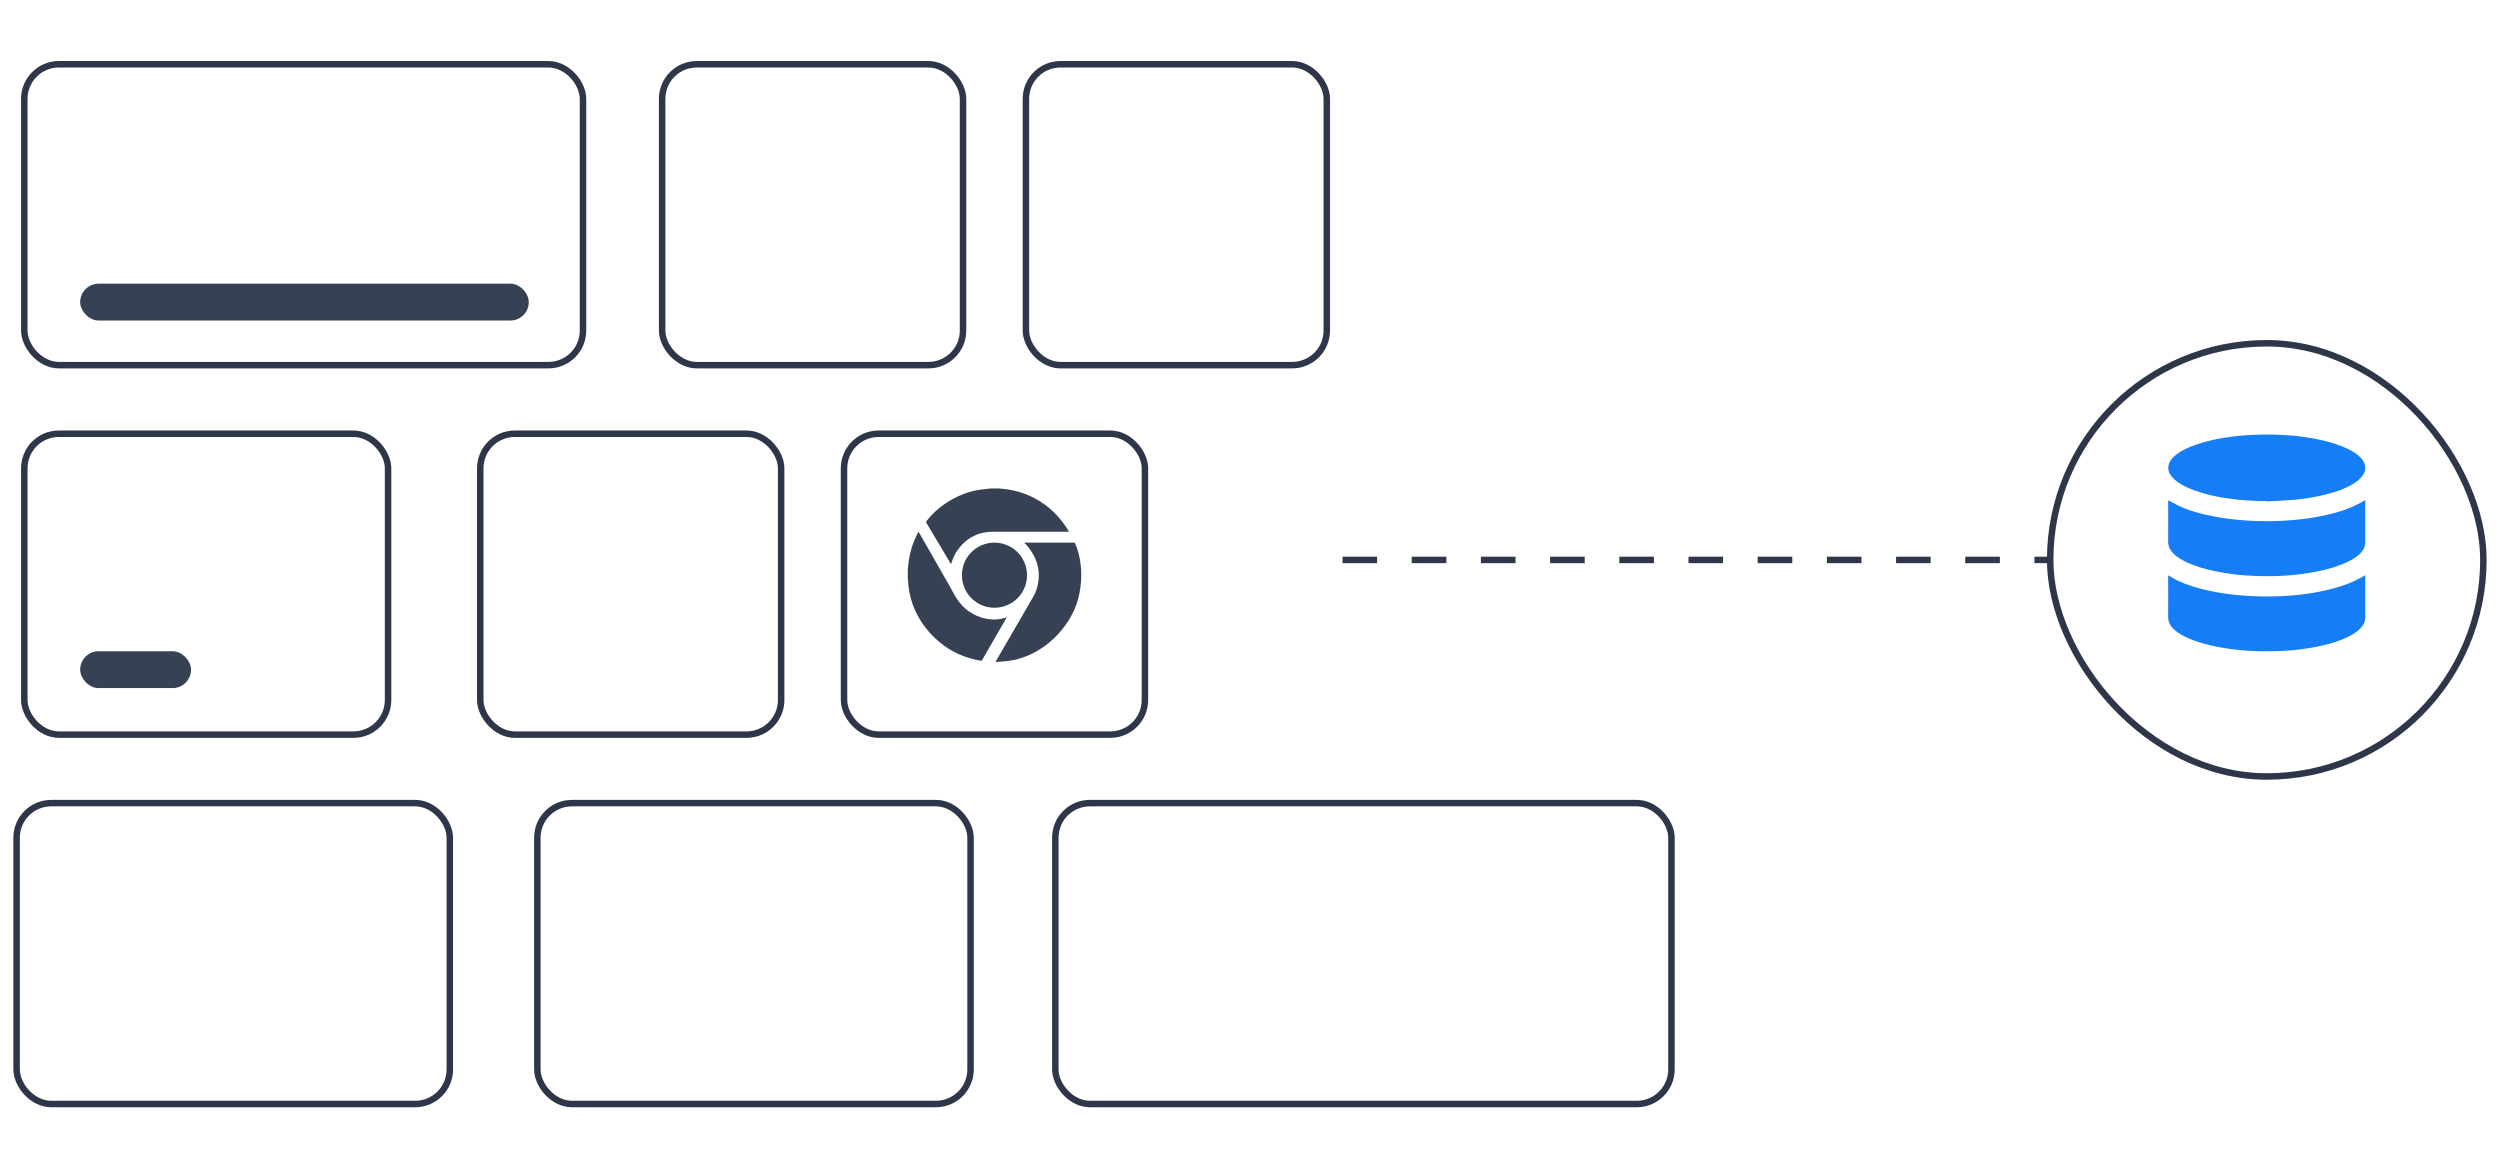 <?xml version="1.0" encoding="UTF-8"?>
<svg id="_图层_1" data-name="图层 1" xmlns="http://www.w3.org/2000/svg" viewBox="0 0 289.06 135.08">
  <defs>
    <style>
      .cls-1 {
        fill: #157df6;
      }

      .cls-2 {
        fill: #374154;
      }

      .cls-3, .cls-4 {
        fill: none;
        stroke: #2e3649;
        stroke-miterlimit: 10;
        stroke-width: .75px;
      }

      .cls-4 {
        stroke-dasharray: 0 0 0 0 0 0 4 4;
      }
    </style>
  </defs>
  <g>
    <line class="cls-4" x1="155.23" y1="64.74" x2="237.05" y2="64.74"/>
    <rect class="cls-3" x="237.05" y="39.69" width="50.09" height="50.09" rx="25.04" ry="25.04"/>
    <g>
      <path class="cls-1" d="M250.7,57.84c.4,.21,.79,.43,1.18,.63,.99,.48,2.03,.78,3.09,1.03,1.3,.31,2.61,.5,3.94,.62,1.46,.13,2.92,.18,4.39,.12,2.31-.08,4.58-.36,6.81-.98,1.17-.32,2.28-.77,3.31-1.41,.01,0,.03-.02,.06-.03,0,.05,0,.09,0,.13,0,1.59,0,3.18,0,4.77,0,.45-.18,.82-.47,1.15-.43,.49-.98,.81-1.56,1.09-1.07,.52-2.2,.84-3.36,1.08-2.37,.5-4.77,.64-7.18,.56-1.62-.05-3.23-.22-4.81-.56-1.06-.22-2.1-.51-3.09-.95-.65-.29-1.27-.63-1.77-1.15-.37-.38-.55-.81-.55-1.35,.02-1.53,0-3.07,0-4.6,0-.05,0-.1,0-.16Z"/>
      <path class="cls-1" d="M250.7,66.52c.13,.08,.24,.15,.36,.22,1.03,.6,2.13,1,3.27,1.3,1.43,.38,2.88,.62,4.35,.76,1.51,.15,3.02,.2,4.54,.15,2.21-.07,4.4-.33,6.54-.9,1.15-.31,2.27-.72,3.32-1.31,.13-.07,.26-.15,.4-.24,0,.05,0,.09,0,.13,0,1.59,0,3.18,0,4.77,0,.44-.17,.8-.44,1.12-.43,.5-.99,.84-1.58,1.13-1.14,.55-2.36,.88-3.6,1.13-2.28,.45-4.59,.58-6.91,.51-1.46-.04-2.92-.19-4.36-.46-1.22-.23-2.43-.53-3.57-1.04-.64-.28-1.26-.61-1.76-1.12-.38-.38-.58-.82-.57-1.38,.02-1.53,0-3.07,0-4.6v-.17Z"/>
      <path class="cls-1" d="M262.09,57.94c-1.48,0-2.96-.09-4.43-.3-1.35-.19-2.68-.48-3.97-.95-.69-.26-1.37-.56-1.96-1-.21-.16-.41-.34-.59-.54-.59-.67-.58-1.45,0-2.13,.35-.4,.77-.69,1.23-.94,1.02-.55,2.12-.89,3.25-1.16,1.06-.25,2.14-.41,3.22-.52,1.37-.14,2.74-.18,4.12-.15,2.19,.06,4.36,.3,6.48,.9,.95,.27,1.87,.61,2.71,1.13,.37,.23,.7,.49,.97,.84,.49,.63,.49,1.31,0,1.94-.31,.4-.7,.69-1.13,.94-.93,.55-1.95,.89-2.99,1.15-1.28,.33-2.58,.55-3.89,.65-1.01,.08-2.02,.12-3.03,.18,0-.01,0-.02,0-.04Z"/>
    </g>
  </g>
  <g>
    <g>
      <rect class="cls-3" x="2.81" y="7.43" width="64.6" height="34.79" rx="4" ry="4"/>
      <rect class="cls-3" x="1.92" y="92.86" width="50.09" height="34.79" rx="4" ry="4"/>
      <rect class="cls-3" x="62.13" y="92.86" width="50.09" height="34.79" rx="4" ry="4"/>
      <rect class="cls-3" x="122.02" y="92.86" width="71.24" height="34.79" rx="4" ry="4"/>
      <rect class="cls-3" x="2.81" y="50.15" width="42.06" height="34.79" rx="4" ry="4"/>
      <rect class="cls-3" x="55.53" y="50.15" width="34.79" height="34.79" rx="4" ry="4"/>
      <rect class="cls-3" x="97.59" y="50.15" width="34.79" height="34.79" rx="4" ry="4"/>
      <rect class="cls-3" x="76.56" y="7.43" width="34.79" height="34.79" rx="4" ry="4"/>
      <rect class="cls-3" x="118.62" y="7.43" width="34.79" height="34.79" rx="4" ry="4"/>
    </g>
    <g>
      <path class="cls-2" d="M115.41,56.47c.14,.01,.28,.03,.42,.04,1.29,.1,2.51,.45,3.67,1.03,1.74,.89,3.07,2.21,4.07,3.88,0,.02,.02,.03,.03,.06-.05,0-.09,0-.12,0-2.87,0-5.74,0-8.6,0-.76,0-1.5,.12-2.2,.45-.93,.44-1.63,1.12-2.16,1.99-.23,.38-.4,.79-.52,1.22,0,.03-.02,.05-.03,.1-.02-.04-.04-.06-.06-.09-.94-1.57-1.87-3.15-2.81-4.72-.04-.06-.03-.1,.01-.15,.82-1.08,1.85-1.92,3.03-2.57,.9-.5,1.85-.86,2.87-1.04,.46-.08,.92-.12,1.39-.17,.04,0,.09-.01,.13-.02,.29,0,.59,0,.88,0Z"/>
      <path class="cls-2" d="M104.95,66.05c.01-.15,.03-.29,.04-.44,.11-1.44,.49-2.8,1.18-4.07,0-.01,.02-.03,.03-.06,.02,.04,.04,.06,.06,.09,1.18,2.06,2.35,4.12,3.53,6.18,.28,.49,.53,1,.84,1.47,.81,1.24,1.94,2.02,3.4,2.32,.75,.15,1.49,.12,2.22-.12,.04-.01,.08-.02,.11-.03,0,0,.02,0,.04,0-.02,.03-.03,.06-.05,.09-.93,1.61-1.86,3.22-2.79,4.83-.04,.08-.08,.1-.17,.08-1.77-.29-3.37-.98-4.75-2.14-1.19-.99-2.13-2.17-2.79-3.58-.43-.92-.7-1.9-.81-2.91-.03-.23-.04-.47-.06-.7,0-.03-.01-.07-.02-.1,0-.31,0-.61,0-.92Z"/>
      <path class="cls-2" d="M118.44,62.74h.11c1.87,0,3.74,0,5.61,0,.08,0,.12,.03,.15,.1,.34,.76,.53,1.55,.63,2.37,.08,.67,.1,1.35,.05,2.02-.12,1.82-.68,3.49-1.75,4.98-1.02,1.43-2.3,2.58-3.89,3.36-.92,.46-1.9,.75-2.92,.87-.42,.05-.84,.07-1.26,.1-.02,0-.04,0-.07,0,.02-.03,.03-.06,.04-.08,1.35-2.32,2.69-4.64,4.04-6.96,.22-.38,.46-.76,.61-1.18,.6-1.73,.35-3.33-.71-4.81-.1-.13-.2-.26-.3-.38-.11-.12-.22-.24-.34-.38Z"/>
      <path class="cls-2" d="M118.75,66.51c0,2.08-1.69,3.76-3.77,3.76-2.08,0-3.76-1.69-3.76-3.77,0-2.08,1.69-3.76,3.77-3.76,2.08,0,3.76,1.69,3.76,3.77Z"/>
    </g>
    <rect class="cls-2" x="9.27" y="75.3" width="12.82" height="4.26" rx="2.13" ry="2.13"/>
    <rect class="cls-2" x="9.27" y="32.8" width="51.87" height="4.26" rx="2.13" ry="2.13"/>
  </g>
</svg>